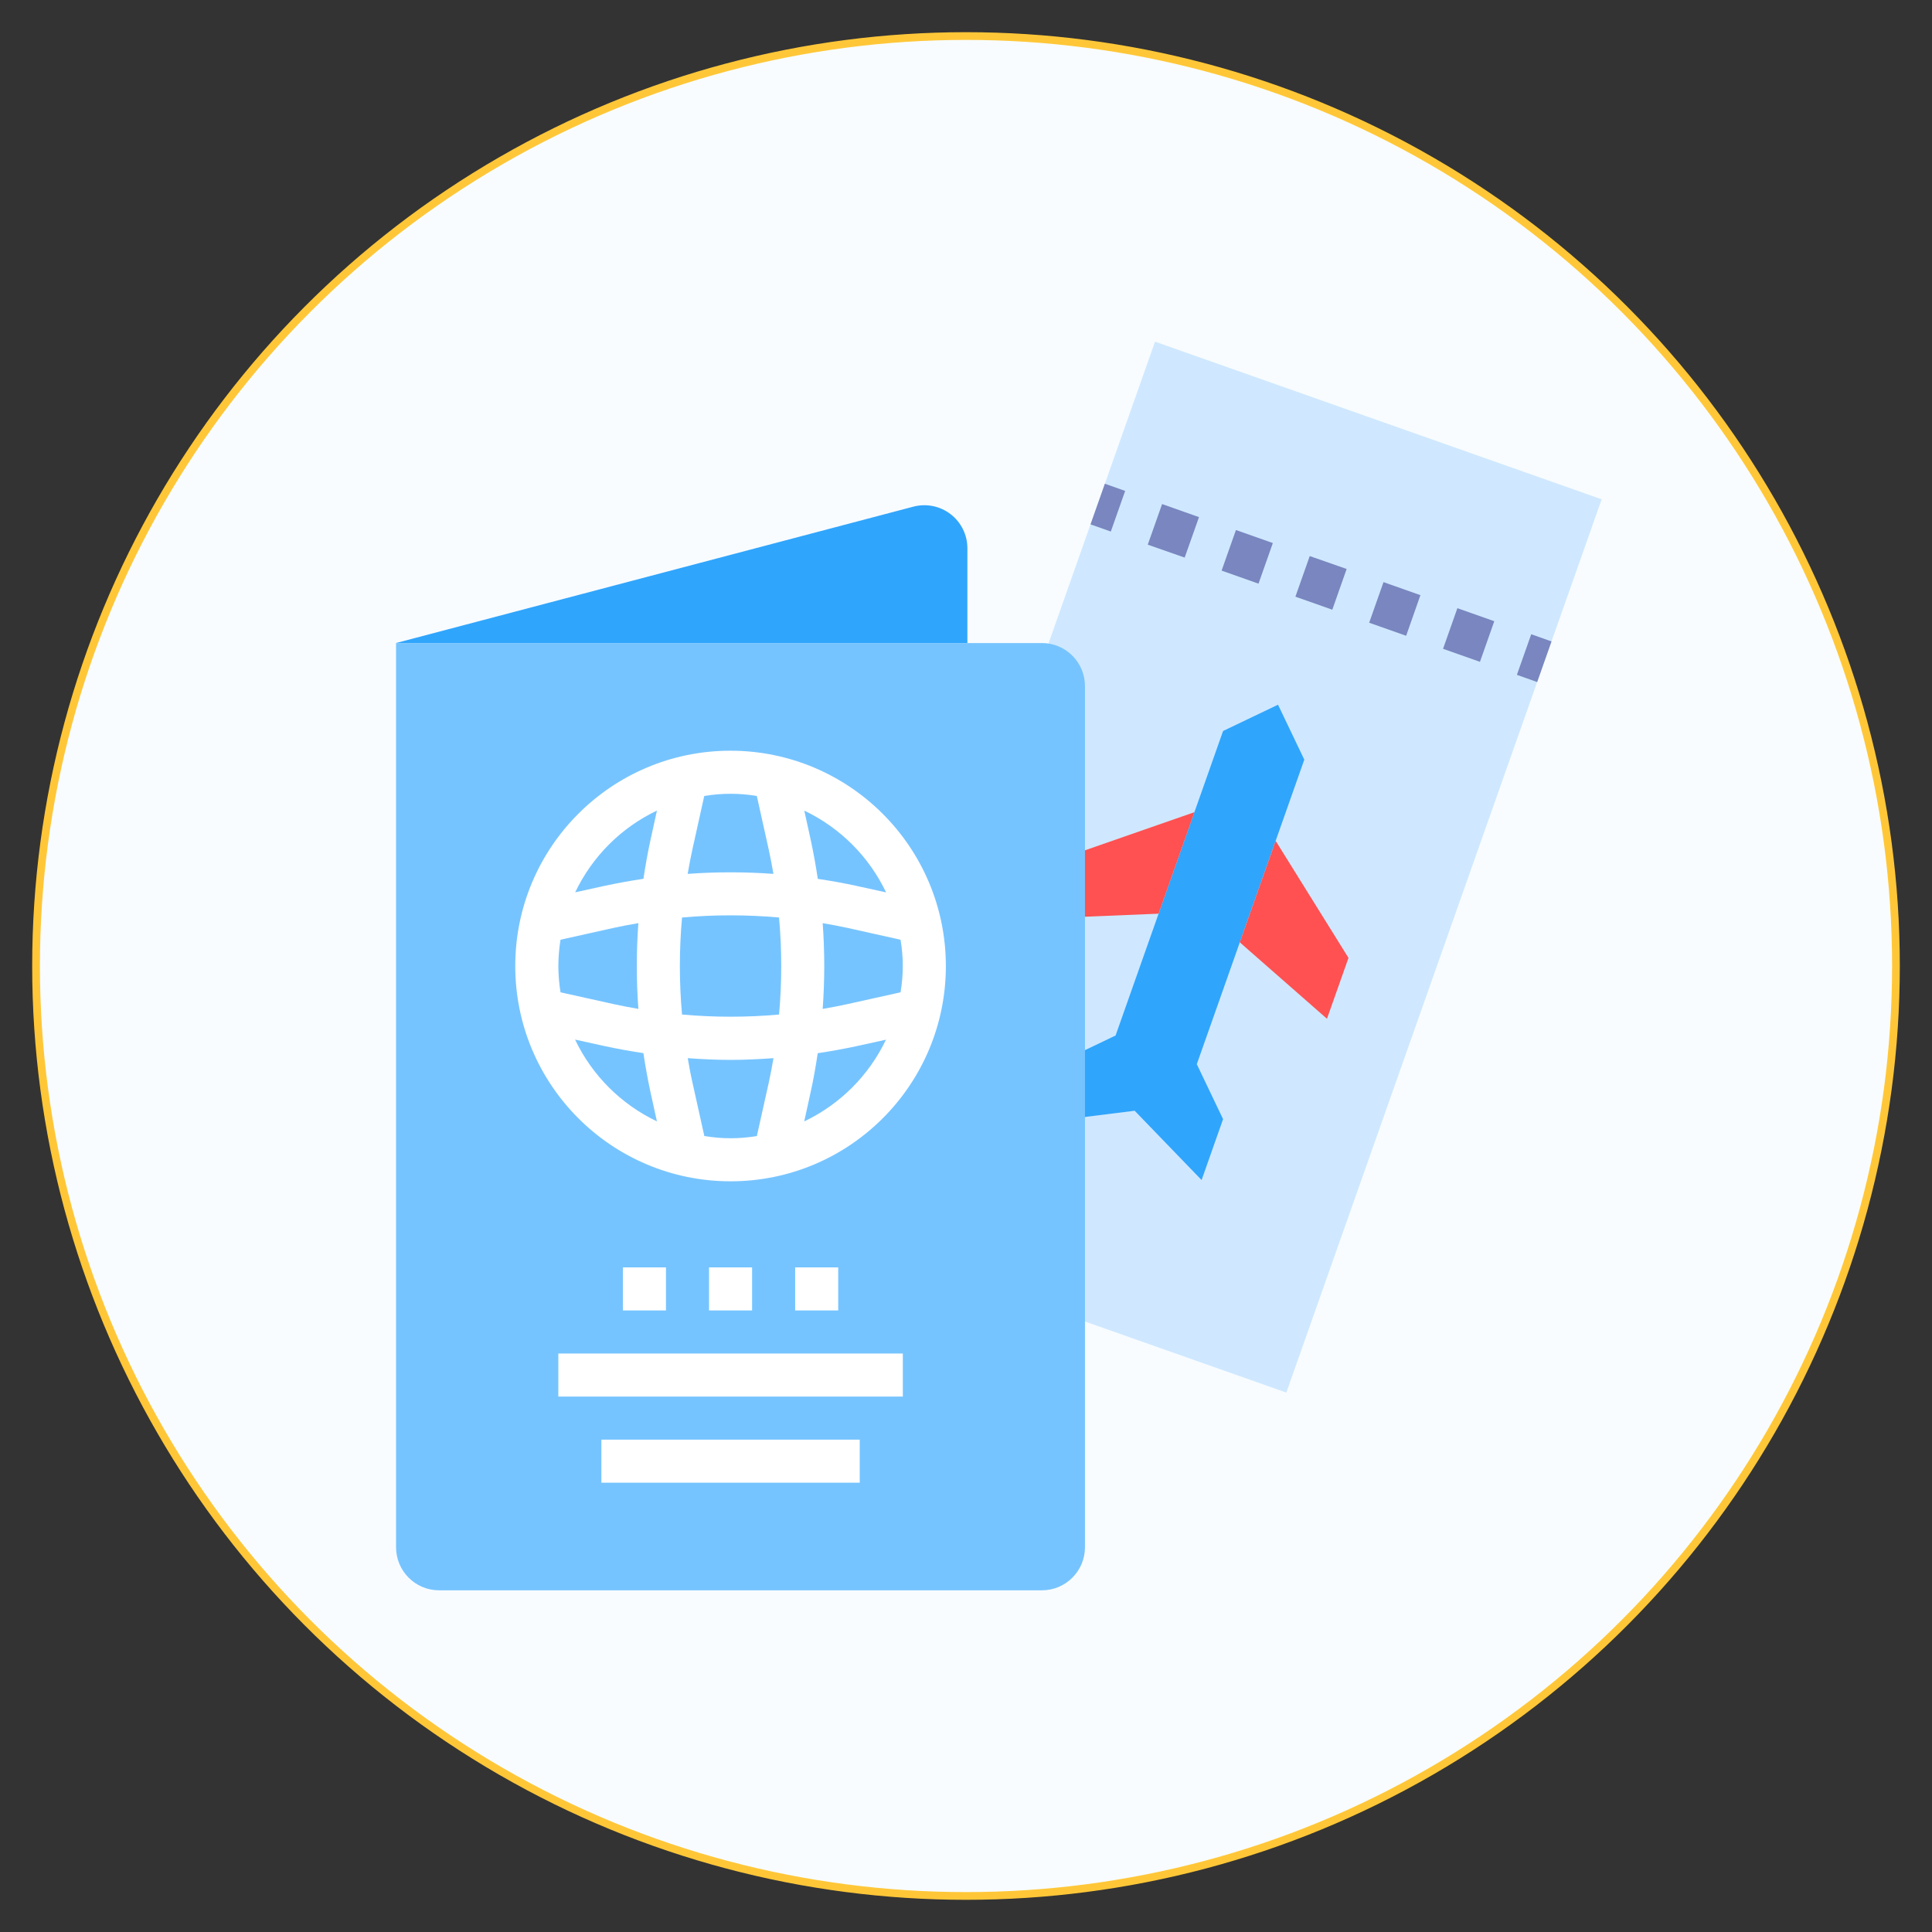 <svg xmlns="http://www.w3.org/2000/svg" id="Layer_1" data-name="Layer 1" viewBox="0 0 500 500"><rect x="0" y="0" width="500" height="500" fill="#333333" stroke="none"/><defs><style>      .cls-1 {        fill: #c0f5f9;      }      .cls-2 {        fill: #fff;      }      .cls-3 {        fill: #30a5fc;      }      .cls-4 {        fill: #f8fcff;        stroke: #ffc738;        stroke-miterlimit: 10;        stroke-width: 2px;      }      .cls-5 {        fill: #7986bf;      }      .cls-6 {        fill: #76c4ff;      }      .cls-7 {        fill: #cfe8ff;      }      .cls-8 {        fill: #ff5151;      }    </style></defs><circle class="cls-4" cx="250" cy="250" r="240.67"></circle><g><path class="cls-7" d="M298.92,88.42l115.59,40.8-81.61,231.18-115.59-40.8,81.61-231.18Z"></path><path class="cls-5" d="M282.23,135.7l3.71-10.51,5.25,1.86-3.71,10.51-5.25-1.85Z"></path><path class="cls-5" d="M383.01,171.28l-9.55-3.37,3.71-10.51,9.55,3.37-3.71,10.51ZM363.91,164.54l-9.57-3.38,3.71-10.51,9.55,3.38-3.69,10.51ZM344.8,157.79l-9.55-3.37,3.71-10.51,9.55,3.34-3.71,10.54ZM325.7,151.05l-9.55-3.38,3.71-10.5,9.55,3.37-3.71,10.51ZM306.59,144.3l-9.55-3.34,3.71-10.51,9.55,3.38-3.71,10.48Z"></path><path class="cls-5" d="M392.57,174.65l3.71-10.51,5.25,1.86-3.71,10.51-5.25-1.86Z"></path><path class="cls-3" d="M310.96,305.38l-17.31-17.92-24.72,3.09,5.56-15.76,14.22-6.8,27.82-78.81,14.22-6.8,6.8,14.22-27.82,78.81,6.8,14.22-5.56,15.76Z"></path><path class="cls-8" d="M343.42,263.66l-22.56-19.78,9.28-26.27,18.85,30.29-5.57,15.76Z"></path><path class="cls-8" d="M269.86,237.7l29.98-1.24,9.28-26.27-33.7,11.74-5.56,15.76Z"></path><path class="cls-1" d="M239.21,250c0,27.7-22.45,50.15-50.15,50.15s-50.15-22.45-50.15-50.15,22.45-50.15,50.15-50.15,50.15,22.45,50.15,50.15Z"></path><path class="cls-6" d="M102.49,166.42h167.16c6.15,0,11.14,4.99,11.14,11.14v222.87c0,6.15-4.99,11.14-11.14,11.14H113.64c-6.16,0-11.14-4.99-11.14-11.14v-234.02Z"></path><path class="cls-2" d="M189.07,194.28c-30.77,0-55.72,24.95-55.72,55.72s24.95,55.72,55.72,55.72,55.72-24.95,55.72-55.72c-.03-30.76-24.96-55.68-55.72-55.72ZM144.5,250c.01-2.28.2-4.55.56-6.8l13.78-3.07c2.11-.47,4.24-.86,6.37-1.22-.54,7.38-.54,14.8,0,22.19-2.13-.37-4.26-.76-6.37-1.23l-13.78-3.06c-.36-2.25-.55-4.52-.56-6.8ZM176.51,237.45c8.35-.75,16.76-.75,25.11,0,.75,8.35.75,16.75,0,25.11-8.35.75-16.76.75-25.11,0-.75-8.35-.75-16.75,0-25.11ZM212.91,238.91c2.13.37,4.26.76,6.37,1.22l13.78,3.07c.77,4.5.77,9.1,0,13.61l-13.78,3.06c-2.11.47-4.24.86-6.37,1.23.54-7.39.54-14.81,0-22.19ZM229.31,230.95l-7.6-1.67c-3.34-.74-6.69-1.32-10.06-1.83-.51-3.38-1.12-6.74-1.83-10.06l-1.67-7.6c9.27,4.42,16.75,11.89,21.17,21.16ZM195.87,206l3.06,13.79c.47,2.11.87,4.24,1.23,6.37-7.39-.54-14.81-.54-22.19,0,.37-2.14.76-4.26,1.23-6.37l3.06-13.79c4.5-.76,9.1-.76,13.6,0ZM170.02,209.77l-1.67,7.6c-.73,3.34-1.32,6.69-1.83,10.06-3.38.51-6.74,1.11-10.06,1.83l-7.6,1.67c4.42-9.27,11.89-16.74,21.16-21.16h0ZM148.85,269.05l7.6,1.67c3.34.73,6.69,1.32,10.06,1.83.51,3.38,1.12,6.74,1.83,10.06l1.67,7.6c-9.28-4.42-16.76-11.89-21.18-21.16h.02ZM182.28,294l-3.06-13.78c-.48-2.11-.87-4.24-1.23-6.37,3.69.27,7.39.45,11.1.45s7.4-.19,11.09-.45c-.37,2.13-.76,4.26-1.23,6.37l-3.07,13.78c-4.5.77-9.1.77-13.6,0ZM208.13,290.23l1.67-7.6c.74-3.34,1.32-6.68,1.83-10.06,3.37-.51,6.74-1.12,10.06-1.83l7.6-1.67c-4.42,9.27-11.9,16.75-21.18,21.16h.01Z"></path><g><path class="cls-2" d="M144.5,350.29h89.15v11.14h-89.15v-11.14Z"></path><path class="cls-2" d="M155.64,372.58h66.86v11.14h-66.86v-11.14Z"></path><path class="cls-2" d="M183.5,328h11.14v11.14h-11.14v-11.14Z"></path><path class="cls-2" d="M161.21,328h11.14v11.14h-11.14v-11.14Z"></path><path class="cls-2" d="M205.79,328h11.14v11.14h-11.14v-11.14Z"></path></g><path class="cls-3" d="M250.36,166.42v-24.52c0-3.46-1.6-6.72-4.34-8.83-2.74-2.11-6.3-2.83-9.64-1.95l-133.88,35.29h147.86Z"></path></g></svg>